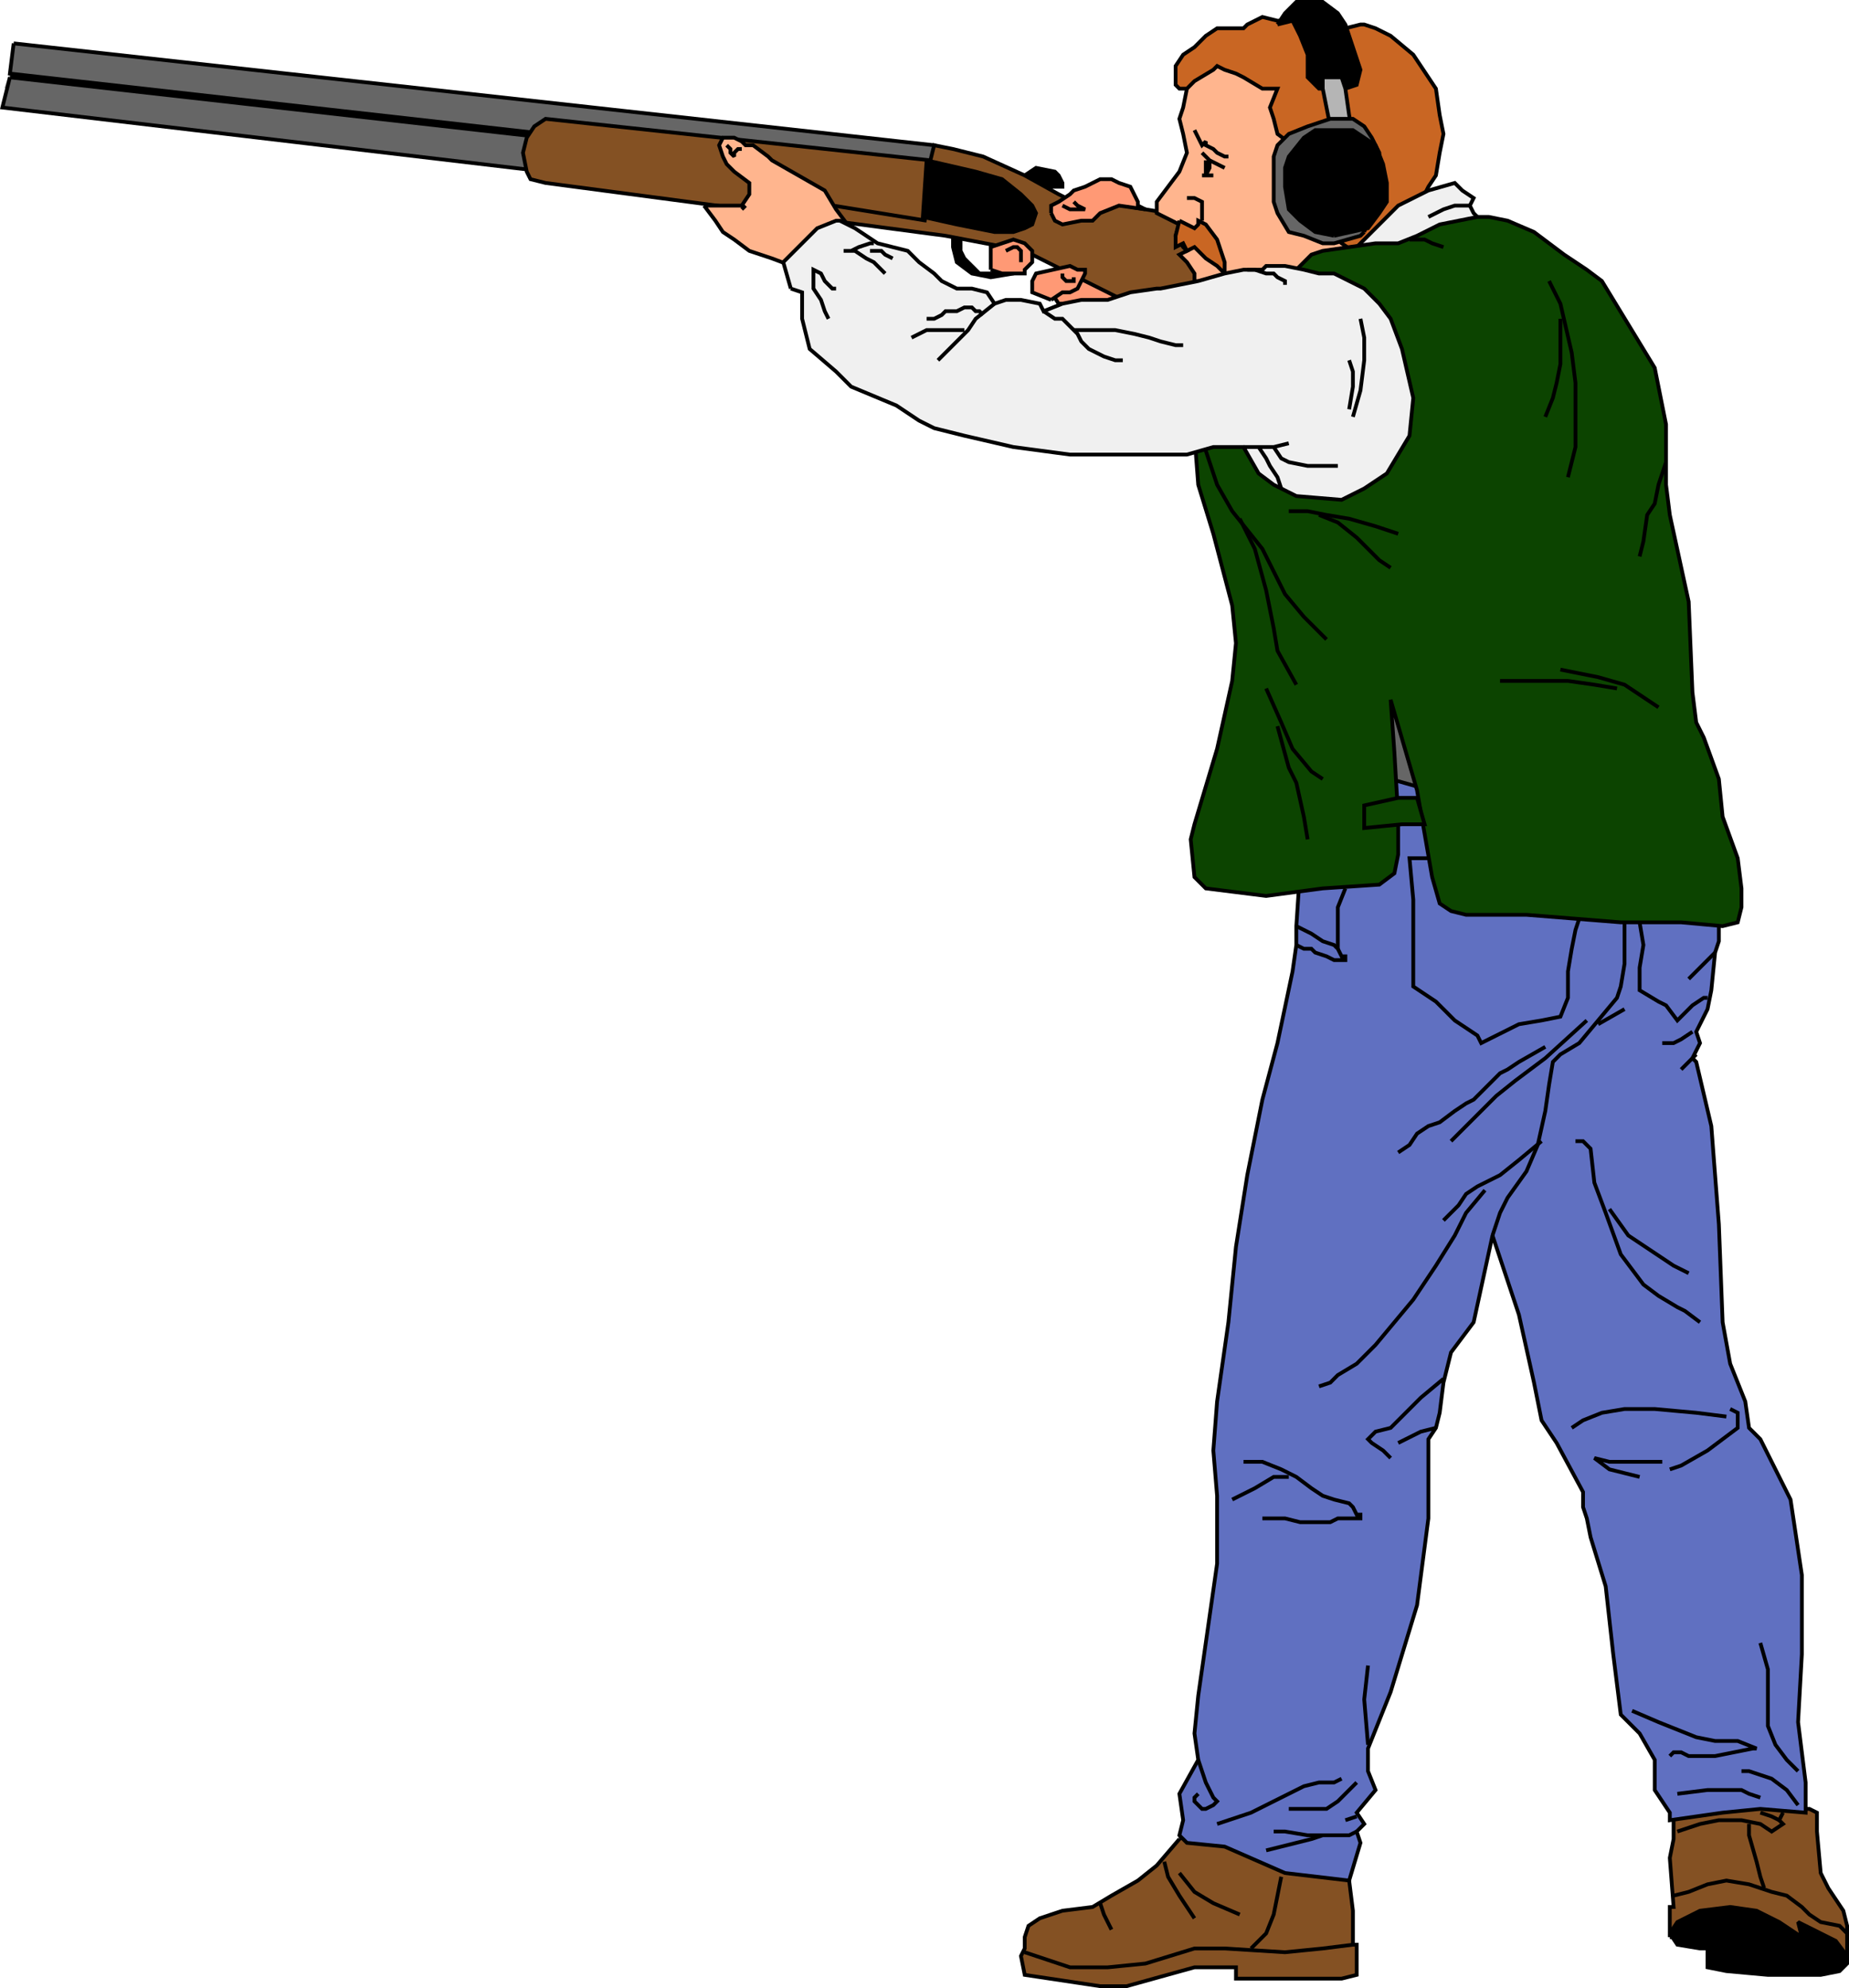 <svg xmlns="http://www.w3.org/2000/svg" width="490.123" height="527" version="1.2"><g fill="none" fill-rule="evenodd" stroke="#000" stroke-miterlimit="2" font-family="'Sans Serif'" font-size="12.5" font-weight="400"><path fill="#000" d="M254.623 61.5v5l1 2 2 2 2 2h4l4-1 3-2 1-1-1 3-2 1-6 1-5-1-4-3-1-4v-3l2-1" vector-effect="non-scaling-stroke"/><path fill="#845123" d="M442.623 513.5v-8h1l-1-13 1-5v-12l10-5 10-3 2 3 5 5 4 4h5l2 1v5l1 11 2 4 2 3 2 3 1 4v9l-10-1-19-5h-18m-130-26-6 7-5 4-7 4-5 3-8 1-6 2-3 2-1 3v3l-1 2 1 5 20 3h7l18-5h11v3h28l4-1v-8h-1v-9l-1-8-1-5-16-11-16-2-12 7" vector-effect="non-scaling-stroke"/><path fill="#666" d="m360.623 178.5-5 41 33-3-15-31-13-7" vector-effect="non-scaling-stroke"/><path fill="#6070c1" d="m344.623 230.5-1 15v5l-1 7-4 19-4 15-4 20-3 19-2 20-3 21-1 13 1 12v18l-3 21-2 14-1 10 1 7-5 9 1 7-1 4 2 2 10 1 16 7 17 2 3-10-1-3 2-2-2-3 5-6-2-5v-6l6-15 7-23 3-23v-21l2-3 1-4 1-8 2-8 6-8 5-23 7 21 4 18 2 10 4 6 7 13v4l1 3 1 5 4 13 2 18 2 16 5 5 4 7v8l4 6v2l14-2 10-1 12 1v-8l-2-16 1-18v-21l-3-20-8-16-3-3-1-7-4-10-2-11-1-26-2-26-4-17-1-1 2-4-1-3 3-6 1-5 1-10 1-3v-7l-12-26-62-5-6-3-7-2-5 2-19 22" vector-effect="non-scaling-stroke"/><path fill="#ff9975" d="M281.623 80.5h-1l-2-3 3-1 7-5 6 3 4 3v3h-17" vector-effect="non-scaling-stroke"/><path fill="#000" d="m271.623 46.5 3-2 5 1 1 1 1 2v1h-6l-4-3" vector-effect="non-scaling-stroke"/><path fill="#b5b5b5" stroke="#b5b5b5" d="m1.623 23.5 2-6 141 14 1 9-144-17" vector-effect="non-scaling-stroke"/><path fill="#666" d="m3.623 11.5 244 27v10l-103-13-142-16 1-8m-1 9 142 16v9l-144-17 2-8" vector-effect="non-scaling-stroke"/><path fill="#845123" d="m246.623 42.5-102-11-3 2-2 3-1 4 1 5 1 2 4 1 106 14 21 4 28 14 12 2 16-6 3-7-9-11-30-5-5 1-6-3-9-5-11-5-8-2-5-1-1 4" vector-effect="non-scaling-stroke"/><path fill="#000" d="m245.623 42.5 13 3 7 2 5 4 3 3 1 2-1 3-2 1-3 1h-5l-5-1-5-1-9-2 1-15" vector-effect="non-scaling-stroke"/><path d="m245.623 58.5-31-5" vector-effect="non-scaling-stroke"/><path fill="#ff9975" d="M278.623 56.5v-2l2-1 3-2 1-1 3-1 2-1 2-1h3l2 1 3 1 2 4v1l2 1-7-1-5 2-2 2h-3l-5 1-2-1-1-2m-16 15v-6l3-1 3-1 3 1 2 2v3l-2 2v1h-6l-3-1m16 8-5-2v-3l1-2 9-2 2 1h2v1l-1 2-1 2-2 1h-2l-3 2" vector-effect="non-scaling-stroke"/><path fill="#ffb58e" d="M186.623 54.5h10l2-3v-3l-4-3-2-2-1-2-1-3 1-2h3l2 1 1 1h2l4 3 1 1 7 4 7 4 3 5 3 4v4l-6 6-6 2-8-3-6-2-4-3-3-2-2-3-3-4m130-37-2 6-1 5-1 3 1 4 1 5-2 5-3 4-3 4v3l4 2 2 1-1 3 2 3 1 1-2 1 2 2 2 3v2l22 2 12-4 10-5 5-5 1-19-10-12-4-8-7-5-11-6-13 3-5 2" vector-effect="non-scaling-stroke"/><path fill="#c96623" d="m314.623 23.5 2-2 5-3 1-1 2 1 3 1 2 1 5 3h4l-2 5 1 3 1 4 4 3 1 3-1 4 1 4 7 7 2 5 3 3 3 2 3 1 15-14 2-4 2-3 1-6 1-5-1-5-1-7-4-6-2-3-6-5-4-2-3-1h-1l-4 1h-3l-10-2h-5l-4-1-2 1-2 1-1 1h-7l-3 2-3 3-3 2-2 3v5l1 1h2m-2 35-1 4v3l2-1 1 2 2-1 1 1 2 2 3 2 2 2v-3l-1-3-1-3-3-4-2-1v1l-1 1-4-2" vector-effect="non-scaling-stroke"/><path fill="#f0f0f0" d="m353.623 71.5 8-8 9-9 8-4 7-2 2 2 3 2-1 2 1 2 3 3v2l-4 5-6 1-13 5-11-1h-6" vector-effect="non-scaling-stroke"/><path fill="#000" d="m338.623 6.5 4-1 2 4 2 5v6l3 3h7l3-1 1-4-2-6-2-6-2-3-4-3h-7l-3 3-2 3" vector-effect="non-scaling-stroke"/><path fill="#b5b5b5" d="m352.623 33.5-1-5-1-5v-3h5l1 3 1 7 1 5-6-2" vector-effect="non-scaling-stroke"/><path fill="#666" d="m361.623 61.5-1 1-7 2h-3l-5-2-4-1-3-5-1-3v-12l1-3 3-3 5-2 6-2h6l3 2 2 3 2 4v3l1 3-5 15" vector-effect="non-scaling-stroke"/><path fill="#000" d="m353.623 62.5-5-1-4-3-3-3-1-6v-5l1-3 4-5 3-2h10l3 2 3 2 2 5 1 5v5l-2 3-3 4-9 2" vector-effect="non-scaling-stroke"/><path fill="#0c4400" d="m342.623 72.5 5-5 3-1 14-2h6l5-2 6-3 5-1 5-1h3l5 1 7 3 8 6 6 4 4 3 14 23 3 15v16l1 8 5 23 1 24 1 8 2 4 4 11 1 10 4 11 1 8v5l-1 4-4 1-11-1h-16l-25-2h-16l-4-1-3-2-2-7-4-23-7-24 1 14 1 17v10l-1 5-4 3-15 1-15 2-16-2-3-3-1-10 1-4 6-20 4-18 1-10-1-10-5-19-4-13-1-13 1-22 25-21" vector-effect="non-scaling-stroke"/><path fill="#0c4400" d="M375.623 211.5h-5l-9 2v6l10-1h6l-2-7" vector-effect="non-scaling-stroke"/><path fill="#f0f0f0" d="m209.623 76.5-2-7 4-4 5-5 5-2h1l4 2 6 4 4 1 4 1 3 3 4 3 2 2 4 2h4l4 1 2 3 3-1h4l5 1 1 2 5-2 5-1h7l6-2 7-1h1l10-2 7-2 5-1h5l1-1h5l5 1 4 1h4l8 4 4 4 3 4 3 8 3 13-1 10-6 10-6 4-6 3-12-1-6-3-4-3-4-7h-8l-7 2h-31l-15-2-13-3-8-2-4-2-6-4-12-5-4-4-7-6-1-4-1-4v-7l-3-1" vector-effect="non-scaling-stroke"/><path fill="#000" d="m442.623 512.5 2-3 6-3 8-1 7 1 6 3 6 4-1-4 6 3 4 2 3 4v2l-2 2-5 1h-14l-11-1-5-1v-5h-2l-6-1-2-3" vector-effect="non-scaling-stroke"/><path d="M329.623 118.5h8l4-1m-4 1 2 3 2 1 5 1h8" vector-effect="non-scaling-stroke"/><path d="m333.623 118.5 2 3 1 2 2 3 1 3m21-45 1 5v6l-1 8-2 7m-1-15 1 3v4l-1 6m-81-26 3 2h2l2 2 2 2 1 2 2 2 2 1 2 1 3 1h2" vector-effect="non-scaling-stroke"/><path d="M284.623 87.5h11l5 1 4 1 3 1 4 1h2m17-20h2l3 1h2l1 1 2 1v1m-77 5-5 4-2 3-3 3-3 3-2 2" vector-effect="non-scaling-stroke"/><path d="m260.623 83.5-1-1h-1l-1-1h-2l-2 1h-3l-1 1-2 1h-2m10 3h-10l-4 2m-10-25h-1l-3 1-2 1h-2 3l3 2 2 1 2 2 1 1" vector-effect="non-scaling-stroke"/><path d="M230.623 66.5h3l1 1 2 1m-15 8h-1l-2-2-1-2-2-1v5l2 3 1 3 1 2m-22-30-1 1m-4-17 1 1v1l1 1v-1l1-1h1m70 27 2-1h1l1 1v3m11-15 2 1h4l-2-1-1-1m-3 19v1l1 1h2v-1m32-39 1 2 1 2 1-1v1l2 1 1 1 2 1h1m-7-1 2 2 2 1 2 1m-5-2v4l1-2v-2m-2 4h3m-7 6h2l2 1v5m55 5h4l2 1 3 1m7-11h-4l-3 1-4 2m-59 62 3 9 4 7 4 5 4 5 4 8 2 4 5 6 3 3 3 3" vector-effect="non-scaling-stroke"/><path d="m328.623 137.5 4 8 3 11 2 10 1 6 5 9m-8 1 4 9 3 7 5 6 3 2m-12-14 3 11 2 4 2 9 1 6m-5-87h5l5 1 6 1 7 2 6 2" vector-effect="non-scaling-stroke"/><path d="m349.623 136.5 5 2 5 4 3 3 3 3 3 2m45 27 10 2 7 2 6 4 3 2" vector-effect="non-scaling-stroke"/><path d="M397.623 180.5h18l7 1 6 1m13-60-2 6-1 5-2 3-1 7-1 4m-24-73 3 6 3 13 1 8v17l-2 8" vector-effect="non-scaling-stroke"/><path d="M413.623 84.5v12l-1 5-1 4-2 5m-31 117h-5l1 11v23l6 4 5 5 6 4 1 2 10-5 6-1 5-1 2-5v-7l1-6 1-5 1-3m16 1 1 6-1 6v6l5 3 2 1 3 4 4-4 3-2h1m2-12-3 3-2 2-2 2m-104-14 4 2 3 2 3 1 1 1 1 2h1v1h-3l-2-1-3-1-1-1h-2l-2-1" vector-effect="non-scaling-stroke"/><path d="m356.623 235.5-2 5v11m76-7v11l-1 6-1 3-5 6-5 6-5 3-2 2-1 6-1 7-2 9-3 7-5 7-2 4-2 6m35-60-7 4" vector-effect="non-scaling-stroke"/><path d="m420.623 270.5-11 10-8 6-5 4-3 3-6 6-3 3m25-25-7 4-3 2-2 1-3 3-2 2-2 2-2 1-3 2-4 3-3 1-3 2-2 3-3 2m38-3-6 5-5 4-6 3-3 2-2 3-2 2-2 2m11-8-5 6-3 6-5 8-6 9-5 6-5 6-5 5-5 3-2 2-3 1m68-65h2l2 2 1 9 3 8 4 11 6 8 4 3 5 3 2 1 4 3" vector-effect="non-scaling-stroke"/><path d="m426.623 320.5 5 7 6 4 6 4 4 2m-65 28-6 5-5 5-3 3-4 1-2 2 1 1 3 2 2 2" vector-effect="non-scaling-stroke"/><path d="m380.623 378.5-4 1-4 2-2 1m88-9 2 1v4l-4 3-4 3-7 4-3 1" vector-effect="non-scaling-stroke"/><path d="m457.623 375.5-8-1-11-1h-8l-6 1-5 2-3 2m32-105-3 2-2 1h-3m9 3-2 2-2 2m-87 232-8 1-10 1-16-1h-8l-13 4-10 1h-10l-9-3-3-1m20-13 1 3 2 4m14-18 1 4 3 5 4 6m-4-12 4 5 5 3 7 3" vector-effect="non-scaling-stroke"/><path d="m339.623 497.5-1 5-1 5-2 5-4 4m112-14 4-1 5-2 5-1 6 1 6 2 4 1 4 3 2 2 3 2 5 1 1 1 1 1m-45-27 6-2 5-1h6l5 1 3 2 3-2-1-1 1-2" vector-effect="non-scaling-stroke"/><path d="m471.623 482.5-2-1-3-1m-3 3v3l2 7 1 4 1 3m-138-113h5l5 2 4 2 4 3 3 2 3 1 4 1 1 1 1 2h1v1h-6l-2 1h-8l-4-1h-6" vector-effect="non-scaling-stroke"/><path d="m326.623 397.5 6-3 5-3h4m99-4h-14l-4-1 4 3 4 1 4 1m-72 71-1-12 1-9m-45 25 2 6 2 4 1 1-1 1-2 1h-1l-2-2v-1l1-1m5 8 9-3 8-4 6-3 4-1h4l2-1m-14 8h10l3-2 3-3 2-2m0 13-2 1h-11l-6-1h-3m-2 5 8-2 4-1 3-1m9-5-3 1m76-29 7 3 5 2 5 2 5 1h6l5 2h-1l-10 2h-7l-2-1h-2l-1 1m24-30 2 7v15l2 5 3 4 3 3m0 9-3-4-4-3-3-1-3-1h-2m-17 6 8-1h9l2 1 3 1" vector-effect="non-scaling-stroke"/></g></svg>
